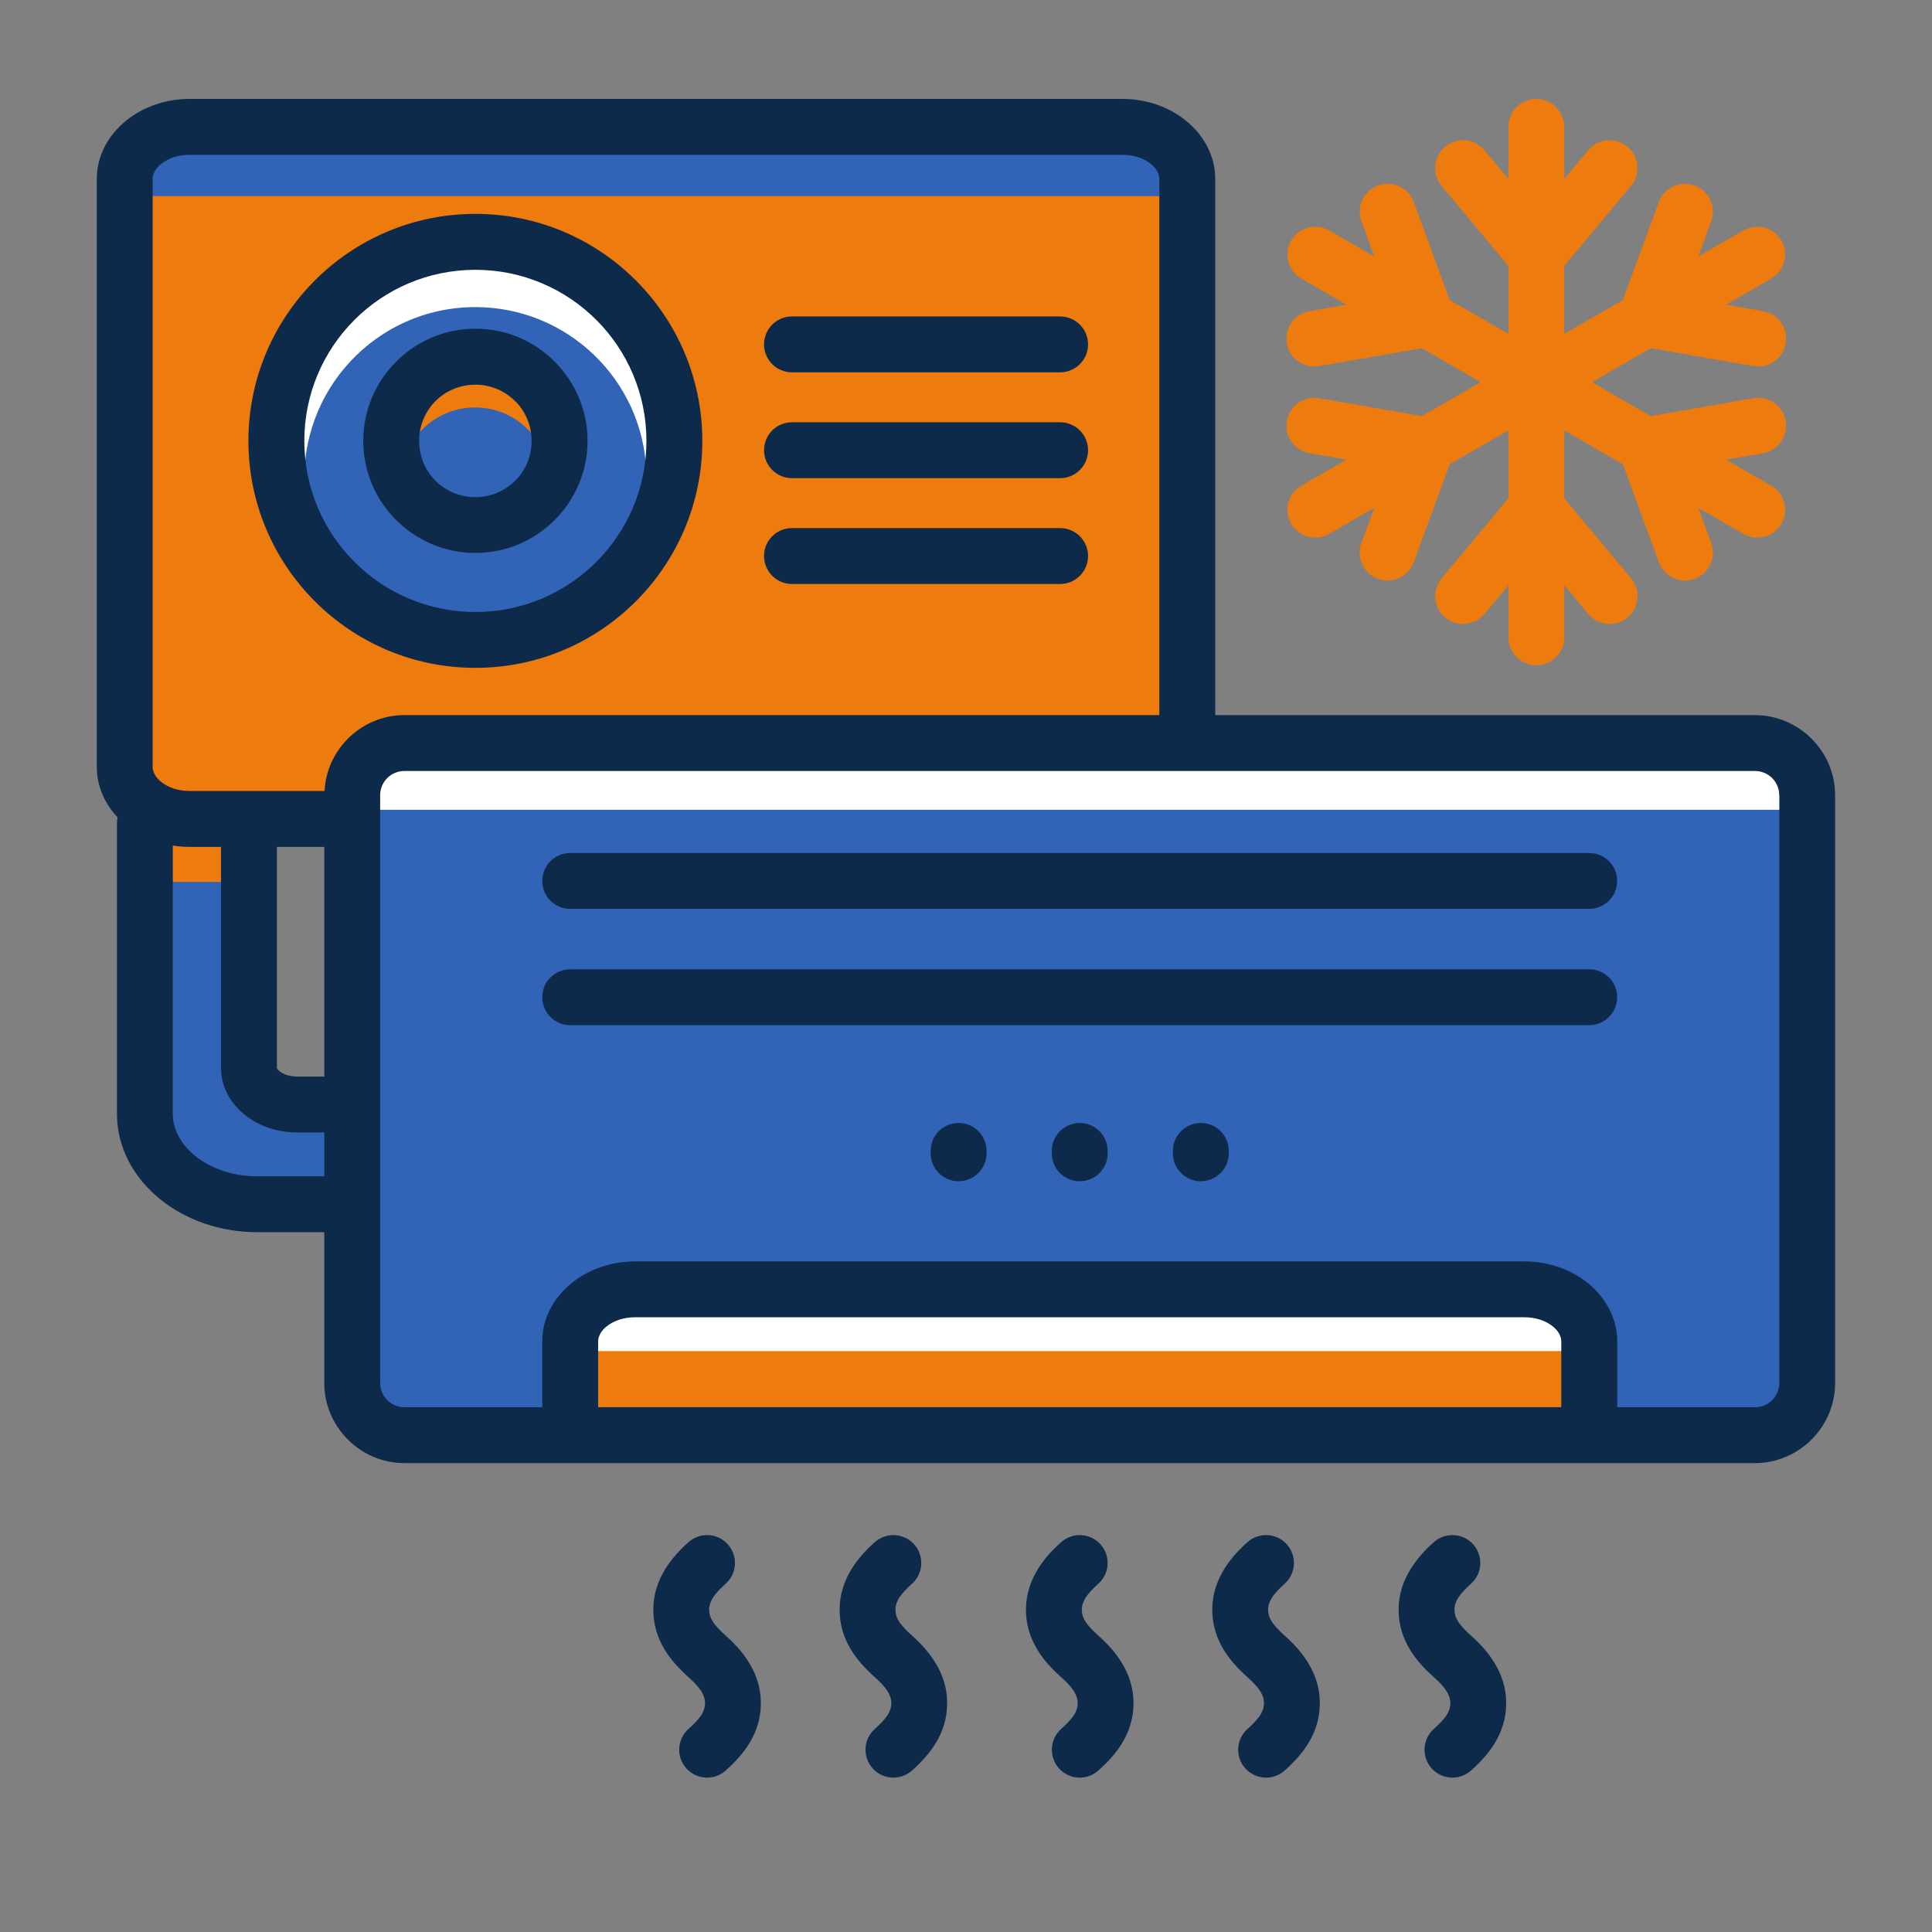 <svg xmlns="http://www.w3.org/2000/svg" xmlns:xlink="http://www.w3.org/1999/xlink" width="1120" zoomAndPan="magnify" viewBox="0 0 840 840" height="1120" preserveAspectRatio="xMidYMid meet" version="1.2"><rect x="0" y="0" width="840" height="840" fill="#808080" stroke="none"/><defs><clipPath id="f0d9039f55"><path d="M 60 43.012 L 777 43.012 L 777 353 L 60 353 Z M 60 43.012 "/></clipPath><clipPath id="c59946b352"><path d="M 42 43.012 L 797.977 43.012 L 797.977 773 L 42 773 Z M 42 43.012 "/></clipPath></defs><g id="a94f3d3f4b"><g clip-rule="nonzero" clip-path="url(#f0d9039f55)"><path style=" stroke:none;fill-rule:nonzero;fill:#ee7b0e;fill-opacity:1;" d="M 60.246 58.922 L 511.73 58.922 L 511.73 352.086 L 60.246 352.086 Z M 776.414 183.047 C 775.281 176.453 769.027 172.012 762.414 173.125 L 717.688 180.91 L 692.125 166.156 L 717.688 151.398 L 762.414 159.184 C 769.008 160.316 775.281 155.875 776.414 149.262 C 777.551 142.668 773.109 136.395 766.496 135.262 L 750.473 132.465 L 770.086 121.145 C 775.867 117.82 777.871 110.414 774.547 104.633 C 771.219 98.848 763.812 96.848 758.031 100.172 L 738.379 111.527 L 743.992 96.203 C 746.297 89.91 743.066 82.938 736.773 80.633 C 730.48 78.328 723.508 81.559 721.203 87.852 L 705.598 130.441 L 680.086 145.18 L 680.086 115.609 L 709.109 80.879 C 713.398 75.738 712.719 68.086 707.598 63.797 C 702.461 59.508 694.809 60.188 690.52 65.309 L 680.105 77.781 L 680.105 55.164 C 680.105 48.457 674.664 43.012 667.957 43.012 C 661.25 43.012 655.809 48.457 655.809 55.164 L 655.809 77.781 L 645.395 65.309 C 641.105 60.172 633.453 59.488 628.312 63.797 C 623.176 68.086 622.496 75.738 626.801 80.879 L 655.809 115.629 L 655.809 145.18 L 630.297 130.441 L 614.691 87.852 C 612.387 81.559 605.414 78.328 599.121 80.633 C 592.828 82.938 589.598 89.91 591.902 96.203 L 597.516 111.527 L 577.863 100.172 C 572.082 96.848 564.676 98.848 561.348 104.633 C 558.023 110.414 560.027 117.82 565.809 121.145 L 585.422 132.465 L 569.398 135.262 C 562.805 136.395 558.363 142.648 559.477 149.262 C 560.613 155.855 566.867 160.297 573.48 159.184 L 618.207 151.398 L 643.77 166.156 L 618.207 180.91 L 573.48 173.125 C 566.887 171.992 560.613 176.434 559.477 183.047 C 558.344 189.641 562.785 195.914 569.398 197.047 L 585.422 199.844 L 565.809 211.164 C 560.027 214.488 558.023 221.895 561.348 227.676 C 564.676 233.461 572.082 235.461 577.863 232.137 L 597.516 220.781 L 591.902 236.086 C 589.598 242.379 592.828 249.352 599.121 251.656 C 605.414 253.961 612.387 250.73 614.691 244.438 L 630.297 201.848 L 655.824 187.109 L 655.824 216.66 L 626.82 251.391 C 622.531 256.531 623.211 264.184 628.332 268.473 C 633.473 272.762 641.125 272.082 645.414 266.961 L 655.824 254.488 L 655.824 277.109 C 655.824 283.816 661.27 289.258 667.977 289.258 C 674.684 289.258 680.125 283.816 680.125 277.109 L 680.125 254.488 L 690.535 266.961 C 694.824 272.102 702.477 272.781 707.617 268.473 C 712.758 264.184 713.438 256.531 709.129 251.391 L 680.105 216.66 L 680.105 187.129 L 705.613 201.867 L 721.223 244.457 C 723.527 250.75 730.5 253.98 736.793 251.676 C 743.086 249.371 746.316 242.398 744.012 236.105 L 738.398 220.801 L 758.051 232.156 C 763.832 235.48 771.238 233.48 774.562 227.695 C 777.891 221.914 775.887 214.508 770.105 211.184 L 750.492 199.863 L 766.516 197.066 C 773.09 195.914 777.531 189.641 776.414 183.047 Z M 776.414 183.047 "/></g><path style=" stroke:none;fill-rule:evenodd;fill:#3163b7;fill-opacity:1;" d="M 194.117 104.309 C 194.117 104.309 136.508 128.422 124.793 171.293 C 113.074 214.168 130.156 262.73 182.723 272.781 C 235.309 282.832 290.898 254.699 293.582 199.77 C 296.266 144.84 260.762 112.359 194.117 104.309 Z M 194.117 104.309 "/><path style=" stroke:none;fill-rule:evenodd;fill:#ffffff;fill-opacity:1;" d="M 206.684 109.223 C 157.574 109.223 115.855 145.445 108.996 193.969 C 115.969 199.656 122.617 205.984 128.949 212.562 L 132.461 212.598 C 129.781 170.105 163.414 133.523 206.684 133.523 C 246.516 133.523 279.316 164.926 281 204.699 L 297.496 202.395 C 299.402 198.691 301.594 195.141 304.051 191.797 C 296.246 144.254 254.98 109.223 206.684 109.223 Z M 206.684 109.223 "/><path style=" stroke:none;fill-rule:evenodd;fill:#ee7b0e;fill-opacity:1;" d="M 206.59 166.609 C 185.238 166.609 167.117 182.348 164.133 203.434 C 167.156 205.91 170.047 208.668 172.805 211.523 L 174.336 211.523 C 173.164 193.062 187.789 177.152 206.59 177.152 C 223.898 177.152 238.145 190.793 238.883 208.082 L 246.062 207.082 C 246.895 205.477 247.836 203.926 248.914 202.473 C 245.512 181.82 227.582 166.609 206.59 166.609 Z M 206.59 166.609 "/><path style=" stroke:none;fill-rule:evenodd;fill:#3163b7;fill-opacity:1;" d="M 65.043 353.805 L 64.703 493.801 C 64.703 493.801 76.418 516.57 93.18 521.594 C 109.922 526.621 149.109 527.281 149.109 527.281 L 148.449 480.062 C 148.449 480.062 120.652 481.746 112.945 470.352 C 105.234 458.957 109.258 357.488 109.258 357.488 Z M 65.043 353.805 "/><path style=" stroke:none;fill-rule:evenodd;fill:#ee7b0e;fill-opacity:1;" d="M 66.859 356.828 L 103.875 356.828 L 103.875 383.449 L 66.859 383.449 Z M 66.859 356.828 "/><path style=" stroke:none;fill-rule:evenodd;fill:#3163b7;fill-opacity:1;" d="M 158.406 323.516 L 782.027 323.516 L 782.027 620.926 L 158.406 620.926 Z M 158.406 323.516 "/><path style=" stroke:none;fill-rule:evenodd;fill:#ee7b0e;fill-opacity:1;" d="M 251.844 564.656 L 690.273 564.656 L 690.273 620.926 L 251.844 620.926 Z M 251.844 564.656 "/><path style=" stroke:none;fill-rule:evenodd;fill:#ffffff;fill-opacity:1;" d="M 251.844 561.73 L 690.273 561.73 L 690.273 587.426 L 251.844 587.426 Z M 158.293 326.387 L 158.293 352.086 L 782.027 352.086 L 782.027 326.387 Z M 158.293 326.387 "/><path style=" stroke:none;fill-rule:evenodd;fill:#3163b7;fill-opacity:1;" d="M 60.395 59.547 L 511.371 59.547 L 511.371 85.246 L 60.395 85.246 Z M 60.395 59.547 "/><g clip-rule="nonzero" clip-path="url(#c59946b352)"><path style=" stroke:none;fill-rule:nonzero;fill:#0e2a4b;fill-opacity:1;" d="M 481.594 500.395 L 481.594 501.434 C 481.594 508.141 476.148 513.582 469.441 513.582 C 462.734 513.582 457.293 508.141 457.293 501.434 L 457.293 500.395 C 457.293 493.688 462.734 488.246 469.441 488.246 C 476.148 488.246 481.594 493.688 481.594 500.395 Z M 797.883 345.754 L 797.883 601.297 C 797.883 610.855 793.969 619.547 787.66 625.859 L 787.602 625.918 C 781.289 632.207 772.598 636.137 763.039 636.137 L 175.828 636.137 C 166.285 636.137 157.574 632.227 151.262 625.918 L 151.207 625.859 C 144.895 619.547 140.984 610.855 140.984 601.297 L 140.984 535.73 L 111.734 535.73 C 95.523 535.73 80.633 530.27 69.73 521.48 C 58.09 512.09 50.855 498.938 50.855 484.297 L 50.855 357.941 C 50.855 357.055 50.949 356.203 51.137 355.371 C 45.469 349.383 42.086 341.77 42.086 333.398 L 42.086 77.836 C 42.086 67.746 47 58.754 54.918 52.387 C 62.059 46.605 71.789 43.012 82.352 43.012 L 488.074 43.012 C 498.637 43.012 508.367 46.605 515.527 52.387 C 523.426 58.754 528.359 67.766 528.359 77.836 L 528.359 310.93 L 763.059 310.93 C 772.617 310.93 781.309 314.859 787.621 321.152 L 787.676 321.211 C 793.949 327.5 797.883 336.195 797.883 345.754 Z M 66.367 333.379 C 66.367 335.758 67.785 338.102 70.07 339.953 C 73.094 342.391 77.438 343.902 82.352 343.902 L 141.098 343.902 C 141.57 335.078 145.332 327.086 151.227 321.191 L 151.281 321.133 C 157.594 314.824 166.285 310.91 175.848 310.91 L 504.059 310.91 L 504.059 77.836 C 504.059 75.457 502.641 73.113 500.355 71.262 C 497.332 68.824 492.984 67.312 488.074 67.312 L 82.352 67.312 C 77.438 67.312 73.094 68.824 70.07 71.262 C 67.785 73.094 66.367 75.438 66.367 77.836 Z M 120.387 464.266 C 120.387 464.664 120.898 465.27 121.73 465.891 C 123.488 467.234 126.094 468.062 129.137 468.062 L 141.004 468.062 L 141.004 368.203 L 120.387 368.203 Z M 141.004 511.43 L 141.004 492.383 L 129.137 492.383 C 120.691 492.383 112.848 489.625 107.031 485.184 C 100.285 480.043 96.09 472.656 96.09 464.285 L 96.09 368.203 L 82.332 368.203 C 79.875 368.203 77.477 367.996 75.133 367.617 L 75.133 484.277 C 75.133 491.23 78.875 497.73 84.902 502.586 C 91.668 508.047 101.152 511.43 111.734 511.43 Z M 678.82 583.25 C 678.82 580.871 677.406 578.508 675.117 576.676 C 672.094 574.238 667.75 572.727 662.836 572.727 L 276.047 572.727 C 271.137 572.727 266.789 574.238 263.766 576.676 C 261.48 578.508 260.062 580.852 260.062 583.25 L 260.062 611.82 L 678.82 611.82 Z M 773.582 345.754 C 773.582 342.844 772.391 340.199 770.5 338.293 C 768.594 336.402 765.949 335.211 763.039 335.211 L 175.828 335.211 C 172.918 335.211 170.273 336.402 168.363 338.293 C 166.473 340.199 165.285 342.844 165.285 345.754 L 165.285 601.297 C 165.285 604.207 166.473 606.852 168.363 608.758 C 170.273 610.648 172.918 611.84 175.828 611.84 L 235.762 611.84 L 235.762 583.27 C 235.762 573.18 240.676 564.184 248.594 557.816 C 255.754 552.035 265.504 548.445 276.047 548.445 L 662.855 548.445 C 673.418 548.445 683.148 552.035 690.309 557.816 C 698.207 564.184 703.141 573.199 703.141 583.27 L 703.141 611.84 L 763.074 611.84 C 765.984 611.84 768.633 610.648 770.539 608.758 C 772.43 606.852 773.621 604.207 773.621 601.297 L 773.621 345.754 Z M 396.488 711.098 C 394.07 708.941 392.008 706.824 390.742 704.746 C 389.855 703.312 389.324 701.707 389.324 699.855 C 389.324 698.039 389.93 696.375 390.855 694.863 C 392.16 692.75 394.219 690.633 396.488 688.609 C 401.496 684.152 401.93 676.48 397.488 671.492 C 393.031 666.484 385.359 666.051 380.371 670.488 C 376.664 673.797 373.094 677.574 370.281 682.148 C 367.086 687.324 365.047 693.164 365.047 699.855 C 365.047 706.523 366.934 712.23 370.07 717.371 C 372.832 721.887 376.402 725.664 380.371 729.219 C 382.637 731.238 384.695 733.355 386 735.473 C 386.926 736.984 387.531 738.645 387.531 740.461 C 387.531 742.312 387 743.898 386.113 745.355 C 384.848 747.434 382.789 749.531 380.371 751.703 C 375.363 756.16 374.926 763.832 379.367 768.82 C 383.828 773.828 391.5 774.262 396.488 769.824 C 400.457 766.289 404.027 762.492 406.785 757.977 C 409.922 752.836 411.812 747.129 411.812 740.461 C 411.812 733.75 409.77 727.914 406.578 722.754 C 403.762 718.184 400.191 714.402 396.488 711.098 Z M 477.512 711.098 C 475.094 708.941 473.031 706.824 471.766 704.746 C 470.879 703.312 470.348 701.707 470.348 699.855 C 470.348 698.039 470.953 696.375 471.879 694.863 C 473.184 692.75 475.242 690.633 477.512 688.609 C 482.52 684.152 482.953 676.48 478.512 671.492 C 474.07 666.504 466.383 666.051 461.395 670.488 C 457.688 673.797 454.117 677.574 451.301 682.148 C 448.109 687.324 446.07 693.164 446.07 699.855 C 446.07 706.523 447.957 712.23 451.094 717.371 C 453.855 721.887 457.426 725.664 461.395 729.219 C 463.66 731.238 465.719 733.355 467.023 735.473 C 467.949 736.984 468.555 738.645 468.555 740.461 C 468.555 742.312 468.023 743.898 467.137 745.355 C 465.871 747.434 463.812 749.531 461.395 751.703 C 456.387 756.16 455.949 763.832 460.391 768.82 C 464.852 773.828 472.523 774.262 477.512 769.824 C 481.477 766.289 485.051 762.492 487.809 757.977 C 490.945 752.836 492.836 747.129 492.836 740.461 C 492.836 733.75 490.793 727.914 487.602 722.754 C 484.785 718.184 481.215 714.402 477.512 711.098 Z M 639.539 711.098 C 637.121 708.941 635.059 706.824 633.793 704.746 C 632.906 703.312 632.375 701.707 632.375 699.855 C 632.375 698.039 632.98 696.375 633.906 694.863 C 635.211 692.75 637.27 690.633 639.539 688.609 C 644.547 684.152 644.98 676.48 640.539 671.492 C 636.082 666.484 628.41 666.051 623.422 670.488 C 619.719 673.797 616.145 677.574 613.332 682.148 C 610.137 687.324 608.098 693.164 608.098 699.855 C 608.098 706.523 609.984 712.23 613.121 717.371 C 615.883 721.887 619.453 725.664 623.422 729.219 C 625.688 731.238 627.746 733.355 629.051 735.473 C 629.977 736.984 630.582 738.645 630.582 740.461 C 630.582 742.312 630.051 743.898 629.164 745.355 C 627.898 747.434 625.84 749.531 623.422 751.703 C 618.414 756.16 617.98 763.832 622.418 768.82 C 626.879 773.828 634.551 774.262 639.539 769.824 C 643.508 766.289 647.078 762.492 649.836 757.977 C 652.973 752.836 654.863 747.129 654.863 740.461 C 654.863 733.75 652.82 727.914 649.629 722.754 C 646.812 718.184 643.242 714.402 639.539 711.098 Z M 558.516 711.098 C 556.098 708.941 554.035 706.824 552.77 704.746 C 551.883 703.312 551.352 701.707 551.352 699.855 C 551.352 698.039 551.957 696.375 552.883 694.863 C 554.188 692.75 556.246 690.633 558.516 688.609 C 563.523 684.152 563.957 676.48 559.516 671.492 C 555.059 666.484 547.387 666.051 542.398 670.488 C 538.695 673.797 535.121 677.574 532.309 682.148 C 529.113 687.324 527.074 693.164 527.074 699.855 C 527.074 706.523 528.961 712.23 532.098 717.371 C 534.859 721.887 538.43 725.664 542.398 729.219 C 544.664 731.238 546.723 733.355 548.027 735.473 C 548.953 736.984 549.559 738.645 549.559 740.461 C 549.559 742.312 549.031 743.898 548.141 745.355 C 546.875 747.434 544.816 749.531 542.398 751.703 C 537.391 756.16 536.957 763.832 541.395 768.82 C 545.855 773.828 553.527 774.262 558.516 769.824 C 562.484 766.289 566.055 762.492 568.812 757.977 C 571.949 752.836 573.84 747.129 573.84 740.461 C 573.84 733.75 571.797 727.914 568.605 722.754 C 565.789 718.184 562.219 714.402 558.516 711.098 Z M 136.922 261.461 C 119.066 243.605 108.012 218.93 108.012 191.684 C 108.012 164.434 119.066 139.758 136.922 121.902 C 154.777 104.047 179.457 92.992 206.684 92.992 C 233.93 92.992 258.59 104.047 276.445 121.902 C 294.301 139.758 305.355 164.434 305.355 191.684 C 305.355 218.93 294.301 243.605 276.445 261.461 C 258.59 279.32 233.91 290.371 206.684 290.371 C 179.457 290.371 154.777 279.32 136.922 261.461 Z M 132.312 191.699 C 132.312 212.238 140.645 230.852 154.098 244.305 C 167.551 257.758 186.164 266.094 206.684 266.094 C 227.223 266.094 245.816 257.758 259.27 244.305 C 272.723 230.852 281.055 212.238 281.055 191.699 C 281.055 171.16 272.723 152.551 259.27 139.098 C 245.816 125.645 227.203 117.309 206.684 117.309 C 186.145 117.309 167.551 125.645 154.098 139.098 C 140.645 152.551 132.312 171.16 132.312 191.699 Z M 172.219 226.109 C 163.375 217.246 157.934 205.078 157.934 191.684 C 157.934 178.266 163.395 166.098 172.219 157.254 L 172.273 157.199 C 181.137 148.355 193.305 142.914 206.703 142.914 C 220.156 142.914 232.344 148.375 241.168 157.199 L 241.887 157.973 C 250.293 166.738 255.453 178.625 255.453 191.664 C 255.453 205.078 249.992 217.266 241.148 226.109 C 232.363 234.953 220.156 240.414 206.703 240.414 C 193.305 240.414 181.117 234.953 172.273 226.129 Z M 182.234 191.699 C 182.234 198.484 184.953 204.605 189.336 208.988 L 189.395 209.047 C 193.777 213.449 199.898 216.152 206.684 216.152 C 213.43 216.152 219.551 213.41 223.973 208.988 L 224.031 208.988 C 228.434 204.605 231.133 198.484 231.133 191.699 C 231.133 185.184 228.621 179.27 224.52 174.922 L 223.973 174.41 C 219.551 169.988 213.43 167.25 206.684 167.25 C 199.898 167.25 193.777 169.973 189.395 174.355 L 189.336 174.41 C 184.953 178.797 182.234 184.918 182.234 191.699 Z M 344.336 207.895 L 460.922 207.895 C 467.629 207.895 473.07 202.453 473.07 195.746 C 473.07 189.035 467.629 183.594 460.922 183.594 L 344.336 183.594 C 337.629 183.594 332.188 189.035 332.188 195.746 C 332.188 202.453 337.629 207.895 344.336 207.895 Z M 344.336 161.883 L 460.922 161.883 C 467.629 161.883 473.07 156.441 473.07 149.734 C 473.07 143.027 467.629 137.586 460.922 137.586 L 344.336 137.586 C 337.629 137.586 332.188 143.027 332.188 149.734 C 332.188 156.441 337.629 161.883 344.336 161.883 Z M 344.336 253.906 L 460.922 253.906 C 467.629 253.906 473.07 248.461 473.07 241.754 C 473.07 235.047 467.629 229.605 460.922 229.605 L 344.336 229.605 C 337.629 229.605 332.188 235.047 332.188 241.754 C 332.188 248.461 337.629 253.906 344.336 253.906 Z M 690.973 370.867 L 247.914 370.867 C 241.207 370.867 235.762 376.309 235.762 383.016 C 235.762 389.723 241.207 395.164 247.914 395.164 L 690.973 395.164 C 697.68 395.164 703.121 389.723 703.121 383.016 C 703.121 376.309 697.68 370.867 690.973 370.867 Z M 690.973 421.43 L 247.914 421.43 C 241.207 421.43 235.762 426.871 235.762 433.582 C 235.762 440.289 241.207 445.73 247.914 445.73 L 690.973 445.73 C 697.68 445.73 703.121 440.289 703.121 433.582 C 703.121 426.855 697.68 421.43 690.973 421.43 Z M 315.484 711.098 C 313.062 708.941 311.004 706.824 309.738 704.746 C 308.852 703.312 308.32 701.707 308.32 699.855 C 308.32 698.039 308.926 696.375 309.852 694.863 C 311.156 692.75 313.215 690.633 315.484 688.609 C 320.488 684.152 320.926 676.48 316.484 671.492 C 312.023 666.484 304.352 666.051 299.363 670.488 C 295.66 673.797 292.09 677.574 289.273 682.148 C 286.082 687.324 284.039 693.164 284.039 699.855 C 284.039 706.523 285.93 712.23 289.066 717.371 C 291.824 721.887 295.398 725.664 299.363 729.219 C 301.633 731.238 303.691 733.355 304.996 735.473 C 305.922 736.984 306.527 738.645 306.527 740.461 C 306.527 742.312 305.996 743.898 305.109 745.355 C 303.844 747.434 301.785 749.531 299.363 751.703 C 294.359 756.16 293.922 763.832 298.363 768.82 C 302.805 773.809 310.496 774.262 315.484 769.824 C 319.449 766.289 323.023 762.492 325.781 757.977 C 328.918 752.836 330.809 747.129 330.809 740.461 C 330.809 733.75 328.766 727.914 325.574 722.754 C 322.758 718.184 319.188 714.402 315.484 711.098 Z M 522.102 488.246 C 515.395 488.246 509.953 493.688 509.953 500.395 L 509.953 501.434 C 509.953 508.141 515.395 513.582 522.102 513.582 C 528.812 513.582 534.254 508.141 534.254 501.434 L 534.254 500.395 C 534.254 493.688 528.812 488.246 522.102 488.246 Z M 416.781 488.246 C 410.074 488.246 404.633 493.688 404.633 500.395 L 404.633 501.434 C 404.633 508.141 410.074 513.582 416.781 513.582 C 423.488 513.582 428.93 508.141 428.93 501.434 L 428.93 500.395 C 428.93 493.688 423.488 488.246 416.781 488.246 Z M 416.781 488.246 "/></g></g></svg>